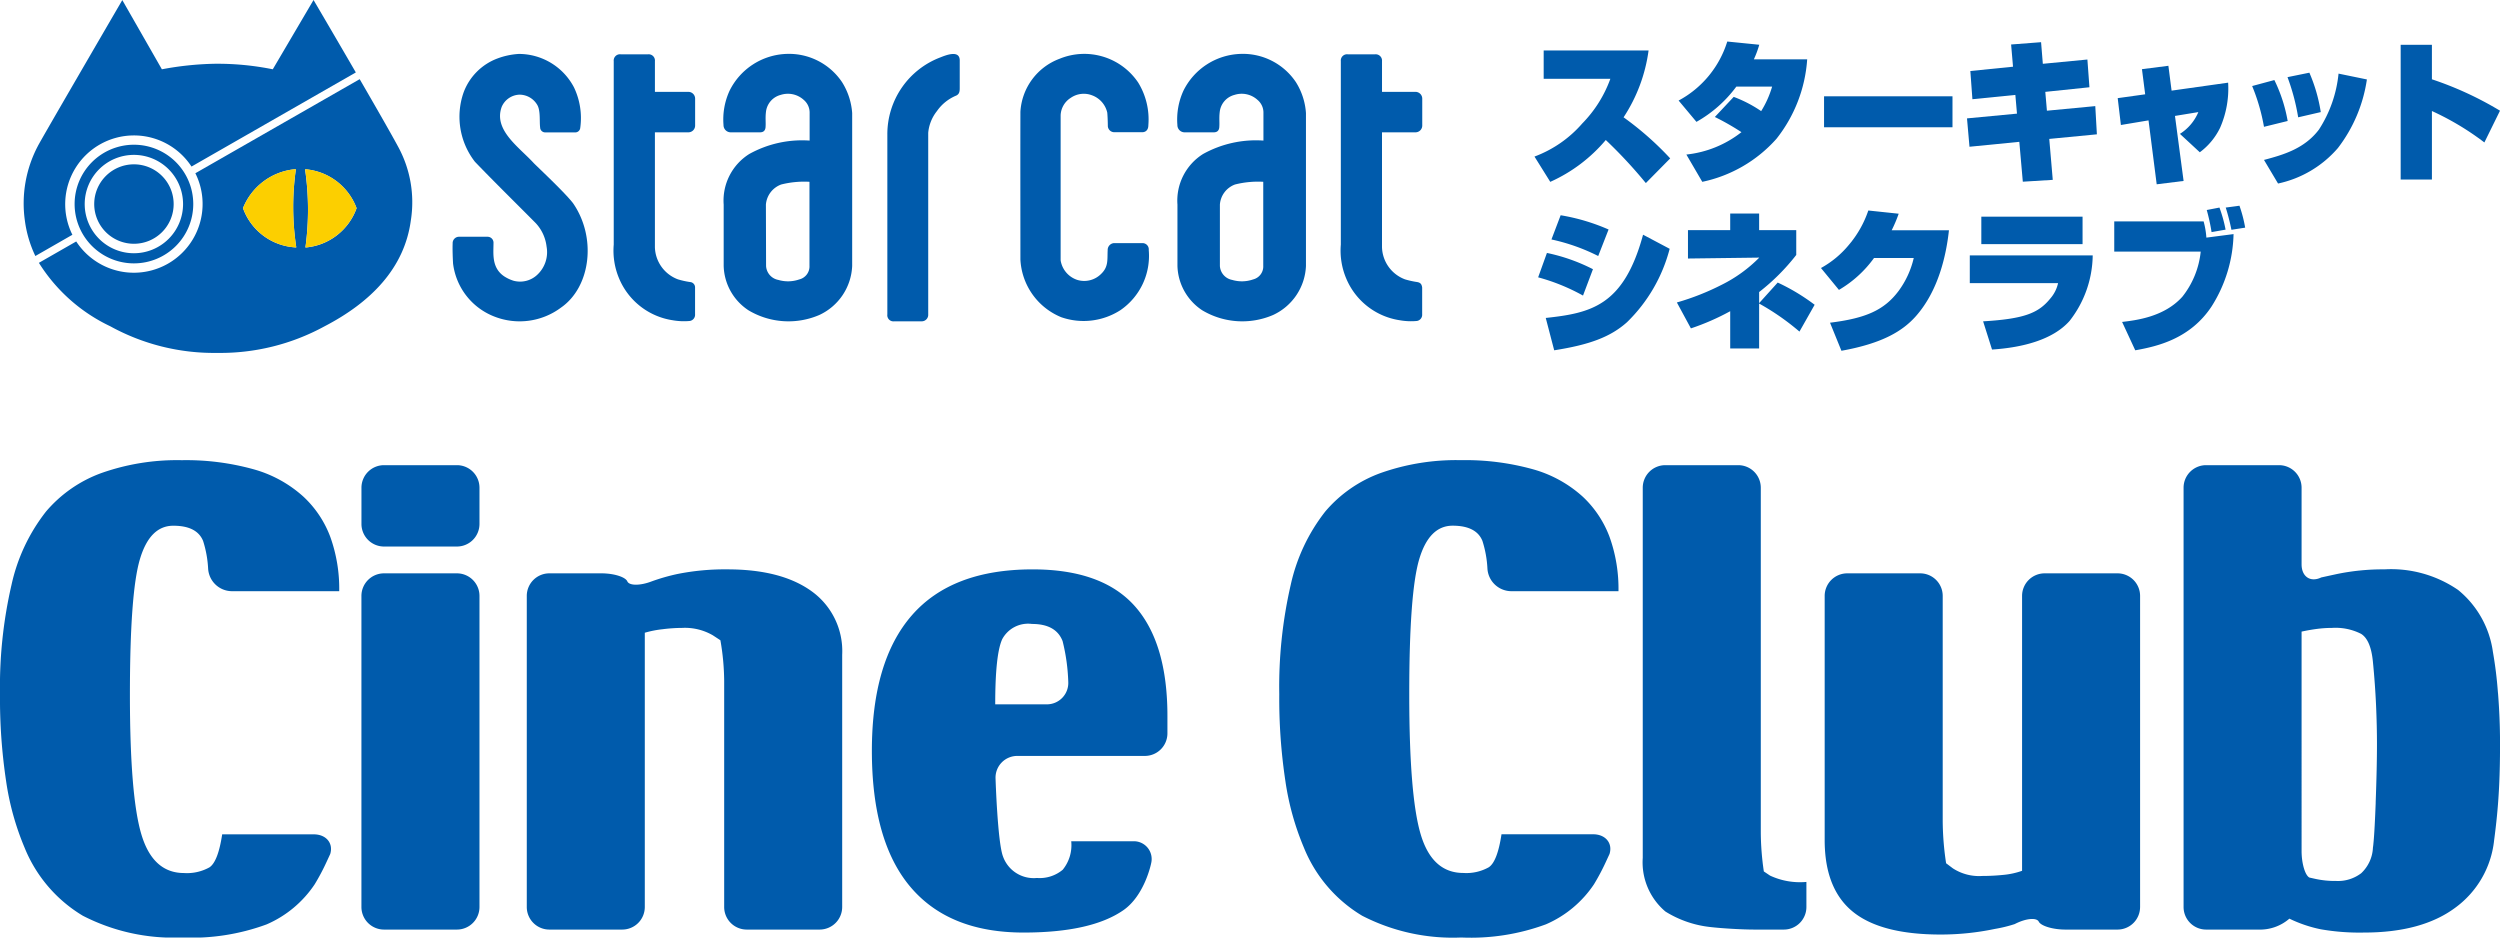 <svg id="レイヤー_1" data-name="レイヤー 1" xmlns="http://www.w3.org/2000/svg" viewBox="0 0 240 90">
  <defs>
    <style>
      .cls-1 {
        fill: #005bac;
      }

      .cls-2 {
        fill: #fccf00;
      }
    </style>
  </defs>
  <g>
    <path class="cls-1" d="M32.565,56.754H22.25A2.3,2.3,0,0,1,19.981,54.6a10.514,10.514,0,0,0-.484-2.671c-.4-.972-1.346-1.459-2.858-1.459s-2.579,1.08-3.214,3.237-.953,6.484-.953,12.969q0,9.8,1.113,13.469t4.087,3.667a4.438,4.438,0,0,0,2.437-.547q.823-.549,1.22-3.168h8.79c1.189,0,1.9.85,1.582,1.889l-.367.793a20.842,20.842,0,0,1-1.124,2.113,10.588,10.588,0,0,1-4.619,3.851A20.8,20.8,0,0,1,17.476,90a19.019,19.019,0,0,1-9.523-2.088,13.524,13.524,0,0,1-5.6-6.554A26.022,26.022,0,0,1,.588,75,53.372,53.372,0,0,1,0,66.644a43.517,43.517,0,0,1,1.105-10.5,17.447,17.447,0,0,1,3.312-7.035,12.642,12.642,0,0,1,5.327-3.7,21.814,21.814,0,0,1,7.714-1.231,24.194,24.194,0,0,1,6.876.87,11.828,11.828,0,0,1,4.81,2.646,10.1,10.1,0,0,1,2.566,3.853,14.689,14.689,0,0,1,.855,5.2"/>
    <path class="cls-1" d="M46.03,50.307a2.167,2.167,0,0,1-2.16,2.16H36.858A2.168,2.168,0,0,1,34.7,50.308V46.815a2.167,2.167,0,0,1,2.161-2.159H43.87a2.165,2.165,0,0,1,2.16,2.159v3.492m0,36.772a2.167,2.167,0,0,1-2.16,2.16H36.858a2.169,2.169,0,0,1-2.161-2.16V57.2a2.169,2.169,0,0,1,2.161-2.159H43.87A2.167,2.167,0,0,1,46.03,57.2Z"/>
    <path class="cls-1" d="M80.85,87.079a2.167,2.167,0,0,1-2.161,2.16H71.68a2.166,2.166,0,0,1-2.159-2.16V65.36a23.386,23.386,0,0,0-.362-3.894l-.722-.474a5.337,5.337,0,0,0-2.962-.713,15.273,15.273,0,0,0-1.86.126,9.864,9.864,0,0,0-1.714.337l0,26.337a2.167,2.167,0,0,1-2.161,2.16H52.73a2.167,2.167,0,0,1-2.159-2.16V57.2a2.167,2.167,0,0,1,2.159-2.159h5.013c1.186,0,2.3.35,2.481.771s1.229.428,2.339,0a18.806,18.806,0,0,1,2.462-.706,23.064,23.064,0,0,1,4.8-.447q5.207,0,8.118,2.121a7.069,7.069,0,0,1,2.907,6.079V87.079"/>
    <path class="cls-1" d="M95.541,67.614q0-4.778.67-6.249A2.819,2.819,0,0,1,99.075,59.9q2.3,0,2.935,1.648a18.475,18.475,0,0,1,.544,3.91,2.057,2.057,0,0,1-2.067,2.159H95.541m16.532,1.115q0-7.032-3.139-10.551t-9.8-3.521q-7.74,0-11.586,4.4T83.7,72.072q0,8.691,3.7,13.071t10.858,4.382q6.477,0,9.574-2.138c2.066-1.425,2.678-4.508,2.678-4.508a1.708,1.708,0,0,0-1.738-2.118h-5.934a3.727,3.727,0,0,1-.816,2.734,3.445,3.445,0,0,1-2.478.79,3.129,3.129,0,0,1-3.261-2.078c-.518-1.385-.711-7.481-.711-7.481a2.085,2.085,0,0,1,2.092-2.157h12.253a2.167,2.167,0,0,0,2.156-2.163Z"/>
    <path class="cls-1" d="M155.381,56.754H145.065a2.309,2.309,0,0,1-2.271-2.158,10.393,10.393,0,0,0-.482-2.672q-.593-1.456-2.854-1.458T136.241,53.7q-.956,3.24-.952,12.969,0,9.8,1.11,13.469t4.089,3.667a4.406,4.406,0,0,0,2.434-.547c.554-.365.957-1.422,1.222-3.168h8.792c1.187,0,1.9.85,1.58,1.889l-.367.793a21.353,21.353,0,0,1-1.123,2.113,10.587,10.587,0,0,1-4.619,3.851A20.808,20.808,0,0,1,140.292,90a19.014,19.014,0,0,1-9.523-2.088,13.521,13.521,0,0,1-5.6-6.554A26.042,26.042,0,0,1,123.4,75a52.994,52.994,0,0,1-.59-8.358,43.615,43.615,0,0,1,1.1-10.5,17.5,17.5,0,0,1,3.315-7.036,12.619,12.619,0,0,1,5.328-3.7,21.776,21.776,0,0,1,7.712-1.231,24.225,24.225,0,0,1,6.877.869,11.855,11.855,0,0,1,4.812,2.647,10.137,10.137,0,0,1,2.563,3.853,14.684,14.684,0,0,1,.857,5.2"/>
    <path class="cls-1" d="M173.415,87.079a2.165,2.165,0,0,1-2.159,2.16h-2.822c-1.189,0-3.125-.111-4.306-.251a10.213,10.213,0,0,1-4.246-1.48,6.179,6.179,0,0,1-2.178-5.154V46.815a2.166,2.166,0,0,1,2.16-2.159h7.012a2.165,2.165,0,0,1,2.16,2.159V79.867a26.459,26.459,0,0,0,.292,3.79l.595.4a6.81,6.81,0,0,0,3.492.608v2.411"/>
    <path class="cls-1" d="M205.448,87.079a2.166,2.166,0,0,1-2.159,2.16h-5.014c-1.186,0-2.338-.343-2.553-.761s-1.258-.314-2.309.233a13.345,13.345,0,0,1-1.921.469,25.271,25.271,0,0,1-5.191.535q-5.746,0-8.44-2.2t-2.692-6.882V57.2a2.168,2.168,0,0,1,2.161-2.159h7.011A2.165,2.165,0,0,1,186.5,57.2V78.861a27.983,27.983,0,0,0,.326,4.012l.651.489a4.615,4.615,0,0,0,2.814.731,20.164,20.164,0,0,0,2.041-.105,7.275,7.275,0,0,0,1.787-.392V57.2a2.168,2.168,0,0,1,2.161-2.159h7.01a2.167,2.167,0,0,1,2.159,2.159V87.079"/>
    <path class="cls-1" d="M228.068,77.048c-.085,2.229-.171,3.675-.267,4.336a3.576,3.576,0,0,1-1.123,2.443,3.68,3.68,0,0,1-2.407.745,8.832,8.832,0,0,1-2-.2l-.57-.128c-.411-.211-.749-1.355-.749-2.544V60.634q.819-.177,1.533-.266a11.132,11.132,0,0,1,1.391-.089,5.413,5.413,0,0,1,2.782.567c.619.378,1,1.26,1.139,2.655q.213,2.163.305,4.213c.06,1.372.087,2.609.087,3.719q0,2.266-.125,5.615m11.737-10.559a39.1,39.1,0,0,0-.482-3.907,9.311,9.311,0,0,0-3.335-5.942,11.372,11.372,0,0,0-7.079-1.982,21.854,21.854,0,0,0-4.638.465l-1.427.311c-1.037.5-1.888-.07-1.888-1.259v-7.36a2.165,2.165,0,0,0-2.158-2.159h-7.014a2.165,2.165,0,0,0-2.157,2.159V87.079a2.166,2.166,0,0,0,2.157,2.16H216.8a4.3,4.3,0,0,0,2.981-1.049,12.747,12.747,0,0,0,3,1.019,21.582,21.582,0,0,0,4.17.316q5.529,0,8.737-2.372a9.2,9.2,0,0,0,3.746-6.478q.321-2.391.445-4.534c.087-1.424.125-3.02.125-4.782Q240,68.9,239.805,66.489Z"/>
    <path class="cls-1" d="M147.312,15.03a11.3,11.3,0,0,0,4.588-3.18,11.893,11.893,0,0,0,2.693-4.282h-6.4V4.845h10.07a15.374,15.374,0,0,1-2.4,6.417,29.651,29.651,0,0,1,4.476,3.944L158,17.575a45.312,45.312,0,0,0-3.845-4.135,14.941,14.941,0,0,1-5.33,4.018l-1.515-2.428"/>
    <path class="cls-1" d="M166.435,9.3a12.218,12.218,0,0,1,2.637,1.368,9.418,9.418,0,0,0,1.052-2.354h-3.436a12.164,12.164,0,0,1-3.829,3.385l-1.712-2.046a9.679,9.679,0,0,0,4.671-5.666l3.072.309a9.686,9.686,0,0,1-.519,1.4h5.119a13.779,13.779,0,0,1-2.946,7.624,13.139,13.139,0,0,1-7.125,4.136l-1.528-2.62a10.3,10.3,0,0,0,5.288-2.149,24.169,24.169,0,0,0-2.554-1.457l1.81-1.928"/>
    <rect class="cls-1" x="175.109" y="9.245" width="12.33" height="2.973"/>
    <polyline class="cls-1" points="193.067 4.271 195.943 4.05 196.112 6.125 200.39 5.714 200.586 8.377 196.349 8.819 196.504 10.628 201.147 10.187 201.301 12.895 196.729 13.336 197.065 17.266 194.19 17.443 193.854 13.616 189.071 14.088 188.832 11.365 193.63 10.909 193.474 9.113 189.351 9.525 189.153 6.817 193.25 6.404 193.067 4.271"/>
    <path class="cls-1" d="M205.625,6.641l2.54-.325.308,2.385,5.428-.765a9.392,9.392,0,0,1-.77,4.326,6.368,6.368,0,0,1-1.95,2.356l-1.908-1.767a4.534,4.534,0,0,0,1.768-2.09l-2.244.368.828,6.241-2.582.323-.785-6.137L203.606,12,203.3,9.422l2.637-.368-.309-2.413"/>
    <path class="cls-1" d="M217.343,12.174a18.683,18.683,0,0,0-1.136-3.915l2.132-.574a14.614,14.614,0,0,1,1.277,3.93l-2.273.559m0,3.179c1.823-.485,3.871-1.06,5.275-2.914A12.047,12.047,0,0,0,224.5,7.067l2.722.56a14.184,14.184,0,0,1-2.778,6.579,10.464,10.464,0,0,1-5.751,3.413Zm3.282-4.091A20.457,20.457,0,0,0,219.6,7.406l2.1-.428a15.425,15.425,0,0,1,1.094,3.783Z"/>
    <path class="cls-1" d="M233.463,4.3V7.612A32.6,32.6,0,0,1,240,10.628l-1.5,3.048a26.192,26.192,0,0,0-5.036-3.018v6.579h-3V4.3h3"/>
    <path class="cls-1" d="M151.969,28.375a19.094,19.094,0,0,0-4.307-1.751l.843-2.341a17.474,17.474,0,0,1,4.418,1.56l-.954,2.532m-3.577,2.148c4.349-.471,7.491-1.162,9.342-7.991l2.554,1.353a15.146,15.146,0,0,1-4.1,7.051c-1.6,1.427-3.62,2.163-6.985,2.693Zm5.036-5.945a18.62,18.62,0,0,0-4.489-1.59l.884-2.325a19.363,19.363,0,0,1,4.6,1.369Z"/>
    <path class="cls-1" d="M170.657,27.124a19.518,19.518,0,0,1,3.549,2.134l-1.458,2.575a23.432,23.432,0,0,0-3.872-2.693v4.312H166.1V29.876a23.105,23.105,0,0,1-3.773,1.649l-1.347-2.488A24.036,24.036,0,0,0,165.3,27.33a13.506,13.506,0,0,0,3.59-2.6l-6.845.088V22.09H166.1V20.5h2.777V22.09h3.563v2.385a20.157,20.157,0,0,1-3.563,3.561V29.1l1.781-1.972"/>
    <path class="cls-1" d="M187.1,22.105c-.253,2.3-.967,5.755-3.183,8.257-1.221,1.368-3.115,2.59-7.14,3.312l-1.095-2.694c3.465-.428,5.218-1.222,6.592-3.061a8.592,8.592,0,0,0,1.445-3.15h-3.814a10.98,10.98,0,0,1-3.367,3.061l-1.725-2.1a9.257,9.257,0,0,0,2.679-2.222,10.065,10.065,0,0,0,1.866-3.3l2.916.309a13.347,13.347,0,0,1-.673,1.589h5.5"/>
    <path class="cls-1" d="M200.9,24.519a10.4,10.4,0,0,1-2.217,6.285c-1.6,1.809-4.5,2.56-7.448,2.752l-.856-2.708c4-.236,5.33-.81,6.453-2.193a3.341,3.341,0,0,0,.743-1.473H189.1V24.519h11.8M190.207,20.8h9.719v2.634h-9.719Z"/>
    <path class="cls-1" d="M211.546,21.252a7.815,7.815,0,0,1,.266,1.56l2.609-.339a13.516,13.516,0,0,1-2.1,6.932c-2.076,3.15-5.274,3.856-7.337,4.224l-1.262-2.723c1.333-.161,4.026-.47,5.779-2.413a8.306,8.306,0,0,0,1.767-4.342h-8.3v-2.9h8.585m.757,1.03a18.555,18.555,0,0,0-.462-2.12l1.219-.235a13.3,13.3,0,0,1,.589,2.119Zm1.907-.221a20.311,20.311,0,0,0-.547-2.134l1.318-.177a13.049,13.049,0,0,1,.548,2.105Z"/>
    <path class="cls-1" d="M136.536,9.483v2.571a.649.649,0,0,1-.664.649h-3.2V23.728a3.393,3.393,0,0,0,2.209,3.09,8.1,8.1,0,0,0,1.165.258c.368.065.44.254.482.524v2.574a.6.6,0,0,1-.5.638,6.1,6.1,0,0,1-1.628-.065,6.645,6.645,0,0,1-5.172-4.035,6.872,6.872,0,0,1-.509-3.227V5.869a.6.6,0,0,1,.664-.656h2.645a.607.607,0,0,1,.645.66V8.819h3.188A.652.652,0,0,1,136.536,9.483Z"/>
    <path class="cls-1" d="M125.372,10.854c0,5.045,0,13.409,0,14.677a5.432,5.432,0,0,1-3.172,4.715,7.489,7.489,0,0,1-6.786-.459,5.273,5.273,0,0,1-2.379-4.256V19.639a5.283,5.283,0,0,1,2.455-4.852,10.447,10.447,0,0,1,5.8-1.291V10.854a1.585,1.585,0,0,0-.573-1.268,2.25,2.25,0,0,0-2.2-.478,1.9,1.9,0,0,0-1.423,1.64c-.069.546-.011,1.029-.038,1.366,0,.456-.243.589-.531.589h-2.843a.693.693,0,0,1-.652-.7,6.642,6.642,0,0,1,.573-3.28,6.343,6.343,0,0,1,5.529-3.55,6.128,6.128,0,0,1,5.27,2.707A6.368,6.368,0,0,1,125.372,10.854Zm-4.1,14.684V17.452a9.04,9.04,0,0,0-2.706.258,2.219,2.219,0,0,0-1.456,1.929l0,5.9a1.446,1.446,0,0,0,1.18,1.333,3.281,3.281,0,0,0,2.015-.049A1.282,1.282,0,0,0,121.273,25.538Z"/>
    <path class="cls-1" d="M110.28,24.005a6.326,6.326,0,0,1-2.709,5.763,6.524,6.524,0,0,1-5.693.683,6.319,6.319,0,0,1-3.919-5.546c0-5.251-.012-9.078,0-14.173a5.788,5.788,0,0,1,3.752-5.087,6.239,6.239,0,0,1,7.548,2.271,6.756,6.756,0,0,1,.983,4.1c0,.664-.513.675-.547.675h-2.694a.617.617,0,0,1-.649-.63s-.007-.717-.053-1.238a2.306,2.306,0,0,0-1.446-1.666,2.2,2.2,0,0,0-2.06.235,2.076,2.076,0,0,0-.972,1.674V24.992a2.36,2.36,0,0,0,1.624,1.887,2.287,2.287,0,0,0,2.27-.592c.721-.692.573-1.382.622-2.274a.658.658,0,0,1,.585-.673h2.728A.6.6,0,0,1,110.28,24.005Z"/>
    <path class="cls-1" d="M92.134,5.8V8.474c0,.33-.05.561-.331.7a4.212,4.212,0,0,0-1.855,1.488,3.916,3.916,0,0,0-.839,2.084v17.44a.626.626,0,0,1-.652.661H85.846a.588.588,0,0,1-.661-.664v-17.3A7.883,7.883,0,0,1,90.3,5.5C90.76,5.319,92.134,4.749,92.134,5.8Z"/>
    <path class="cls-1" d="M81.809,10.854c0,5.045,0,13.409,0,14.677a5.439,5.439,0,0,1-3.172,4.715,7.486,7.486,0,0,1-6.785-.459,5.263,5.263,0,0,1-2.379-4.256V19.639a5.278,5.278,0,0,1,2.451-4.852,10.453,10.453,0,0,1,5.8-1.291V10.854a1.6,1.6,0,0,0-.569-1.268,2.257,2.257,0,0,0-2.2-.478,1.9,1.9,0,0,0-1.423,1.64c-.069.546-.008,1.029-.034,1.366,0,.456-.243.589-.532.589H70.113a.694.694,0,0,1-.656-.7,6.6,6.6,0,0,1,.576-3.28,6.34,6.34,0,0,1,5.526-3.55,6.14,6.14,0,0,1,5.274,2.707A6.413,6.413,0,0,1,81.809,10.854Zm-4.1,14.684V17.452A9.051,9.051,0,0,0,75,17.71a2.243,2.243,0,0,0-1.473,1.929l.016,5.9a1.441,1.441,0,0,0,1.176,1.333,3.28,3.28,0,0,0,2.015-.049A1.281,1.281,0,0,0,77.71,25.538Z"/>
    <path class="cls-1" d="M66.732,9.483v2.571a.647.647,0,0,1-.661.649h-3.2V23.728a3.389,3.389,0,0,0,2.212,3.09,8.078,8.078,0,0,0,1.161.258.512.512,0,0,1,.482.524v2.574a.6.6,0,0,1-.5.638,6.113,6.113,0,0,1-1.628-.065,6.652,6.652,0,0,1-5.172-4.035,6.859,6.859,0,0,1-.508-3.227V5.869a.6.6,0,0,1,.668-.656h2.644a.6.6,0,0,1,.642.66V8.819h3.191A.649.649,0,0,1,66.732,9.483Z"/>
    <path class="cls-1" d="M55.105,8.394a6.846,6.846,0,0,1,.6,3.872.482.482,0,0,1-.524.444H52.312a.484.484,0,0,1-.459-.478c-.08-.6.061-1.667-.311-2.217a1.971,1.971,0,0,0-1.7-.926,1.927,1.927,0,0,0-1.677,1.165c-.816,2.225,1.646,3.846,3.077,5.406.436.441,2.99,2.829,3.772,3.85,2.281,3.3,1.7,8.04-1.161,10.022a6.638,6.638,0,0,1-6.372.866,6.277,6.277,0,0,1-3.988-5.106c-.034-.634-.061-1.451-.038-1.906a.613.613,0,0,1,.641-.657h2.7a.57.57,0,0,1,.58.611c0,1-.2,2.347,1.01,3.178a3.586,3.586,0,0,0,.914.433,2.4,2.4,0,0,0,2.258-.554,2.964,2.964,0,0,0,.914-2.719,3.963,3.963,0,0,0-1.046-2.262c-2.091-2.107-3.932-3.911-5.829-5.881a7.045,7.045,0,0,1-1.1-6.636,5.535,5.535,0,0,1,3.264-3.288A7.025,7.025,0,0,1,49.8,5.178,5.98,5.98,0,0,1,55.105,8.394Z"/>
    <path class="cls-1" d="M34.53,7.6v0h0c1.52,2.623,3,5.205,3.653,6.416a11.135,11.135,0,0,1,1.256,7.152c-.615,4.569-3.824,7.844-8.286,10.159a20.854,20.854,0,0,1-10.311,2.552A20.628,20.628,0,0,1,10.582,31.32a16.306,16.306,0,0,1-6.848-6.088L7.317,23.18a6.6,6.6,0,0,0,11.437-6.548L34.53,7.6m-.3,12.385a5.757,5.757,0,0,0-4.945-3.736,26.874,26.874,0,0,1,.035,7.512A5.72,5.72,0,0,0,34.233,19.981Zm-5.787,3.773a25.727,25.727,0,0,1-.039-7.517,5.98,5.98,0,0,0-5.077,3.744A5.7,5.7,0,0,0,28.446,23.754Z"/>
    <path class="cls-1" d="M34.161,6.953,18.384,15.99A6.6,6.6,0,0,0,6.949,22.538L3.394,24.577a11.32,11.32,0,0,1-1.008-3.414,11.808,11.808,0,0,1,1.255-7.155c.228-.482,8.1-14,8.1-14l3.8,6.644a30.21,30.21,0,0,1,5.021-.53,26.735,26.735,0,0,1,5.625.53L30.1,0s2.006,3.413,4.059,6.953"/>
    <path class="cls-2" d="M29.288,16.245a5.757,5.757,0,0,1,4.945,3.736,5.72,5.72,0,0,1-4.91,3.776,26.874,26.874,0,0,0-.035-7.512"/>
    <path class="cls-2" d="M28.407,16.237a25.727,25.727,0,0,0,.039,7.517,5.7,5.7,0,0,1-5.116-3.773,5.978,5.978,0,0,1,5.077-3.744"/>
    <path class="cls-1" d="M12.854,13.894a5.695,5.695,0,1,1-5.691,5.695,5.694,5.694,0,0,1,5.691-5.695m4.72,5.695a4.721,4.721,0,1,0-4.72,4.722A4.721,4.721,0,0,0,17.574,19.589Z"/>
    <path class="cls-1" d="M12.854,15.776a3.813,3.813,0,1,1-3.809,3.813,3.813,3.813,0,0,1,3.809-3.813"/>
  </g>
</svg>
